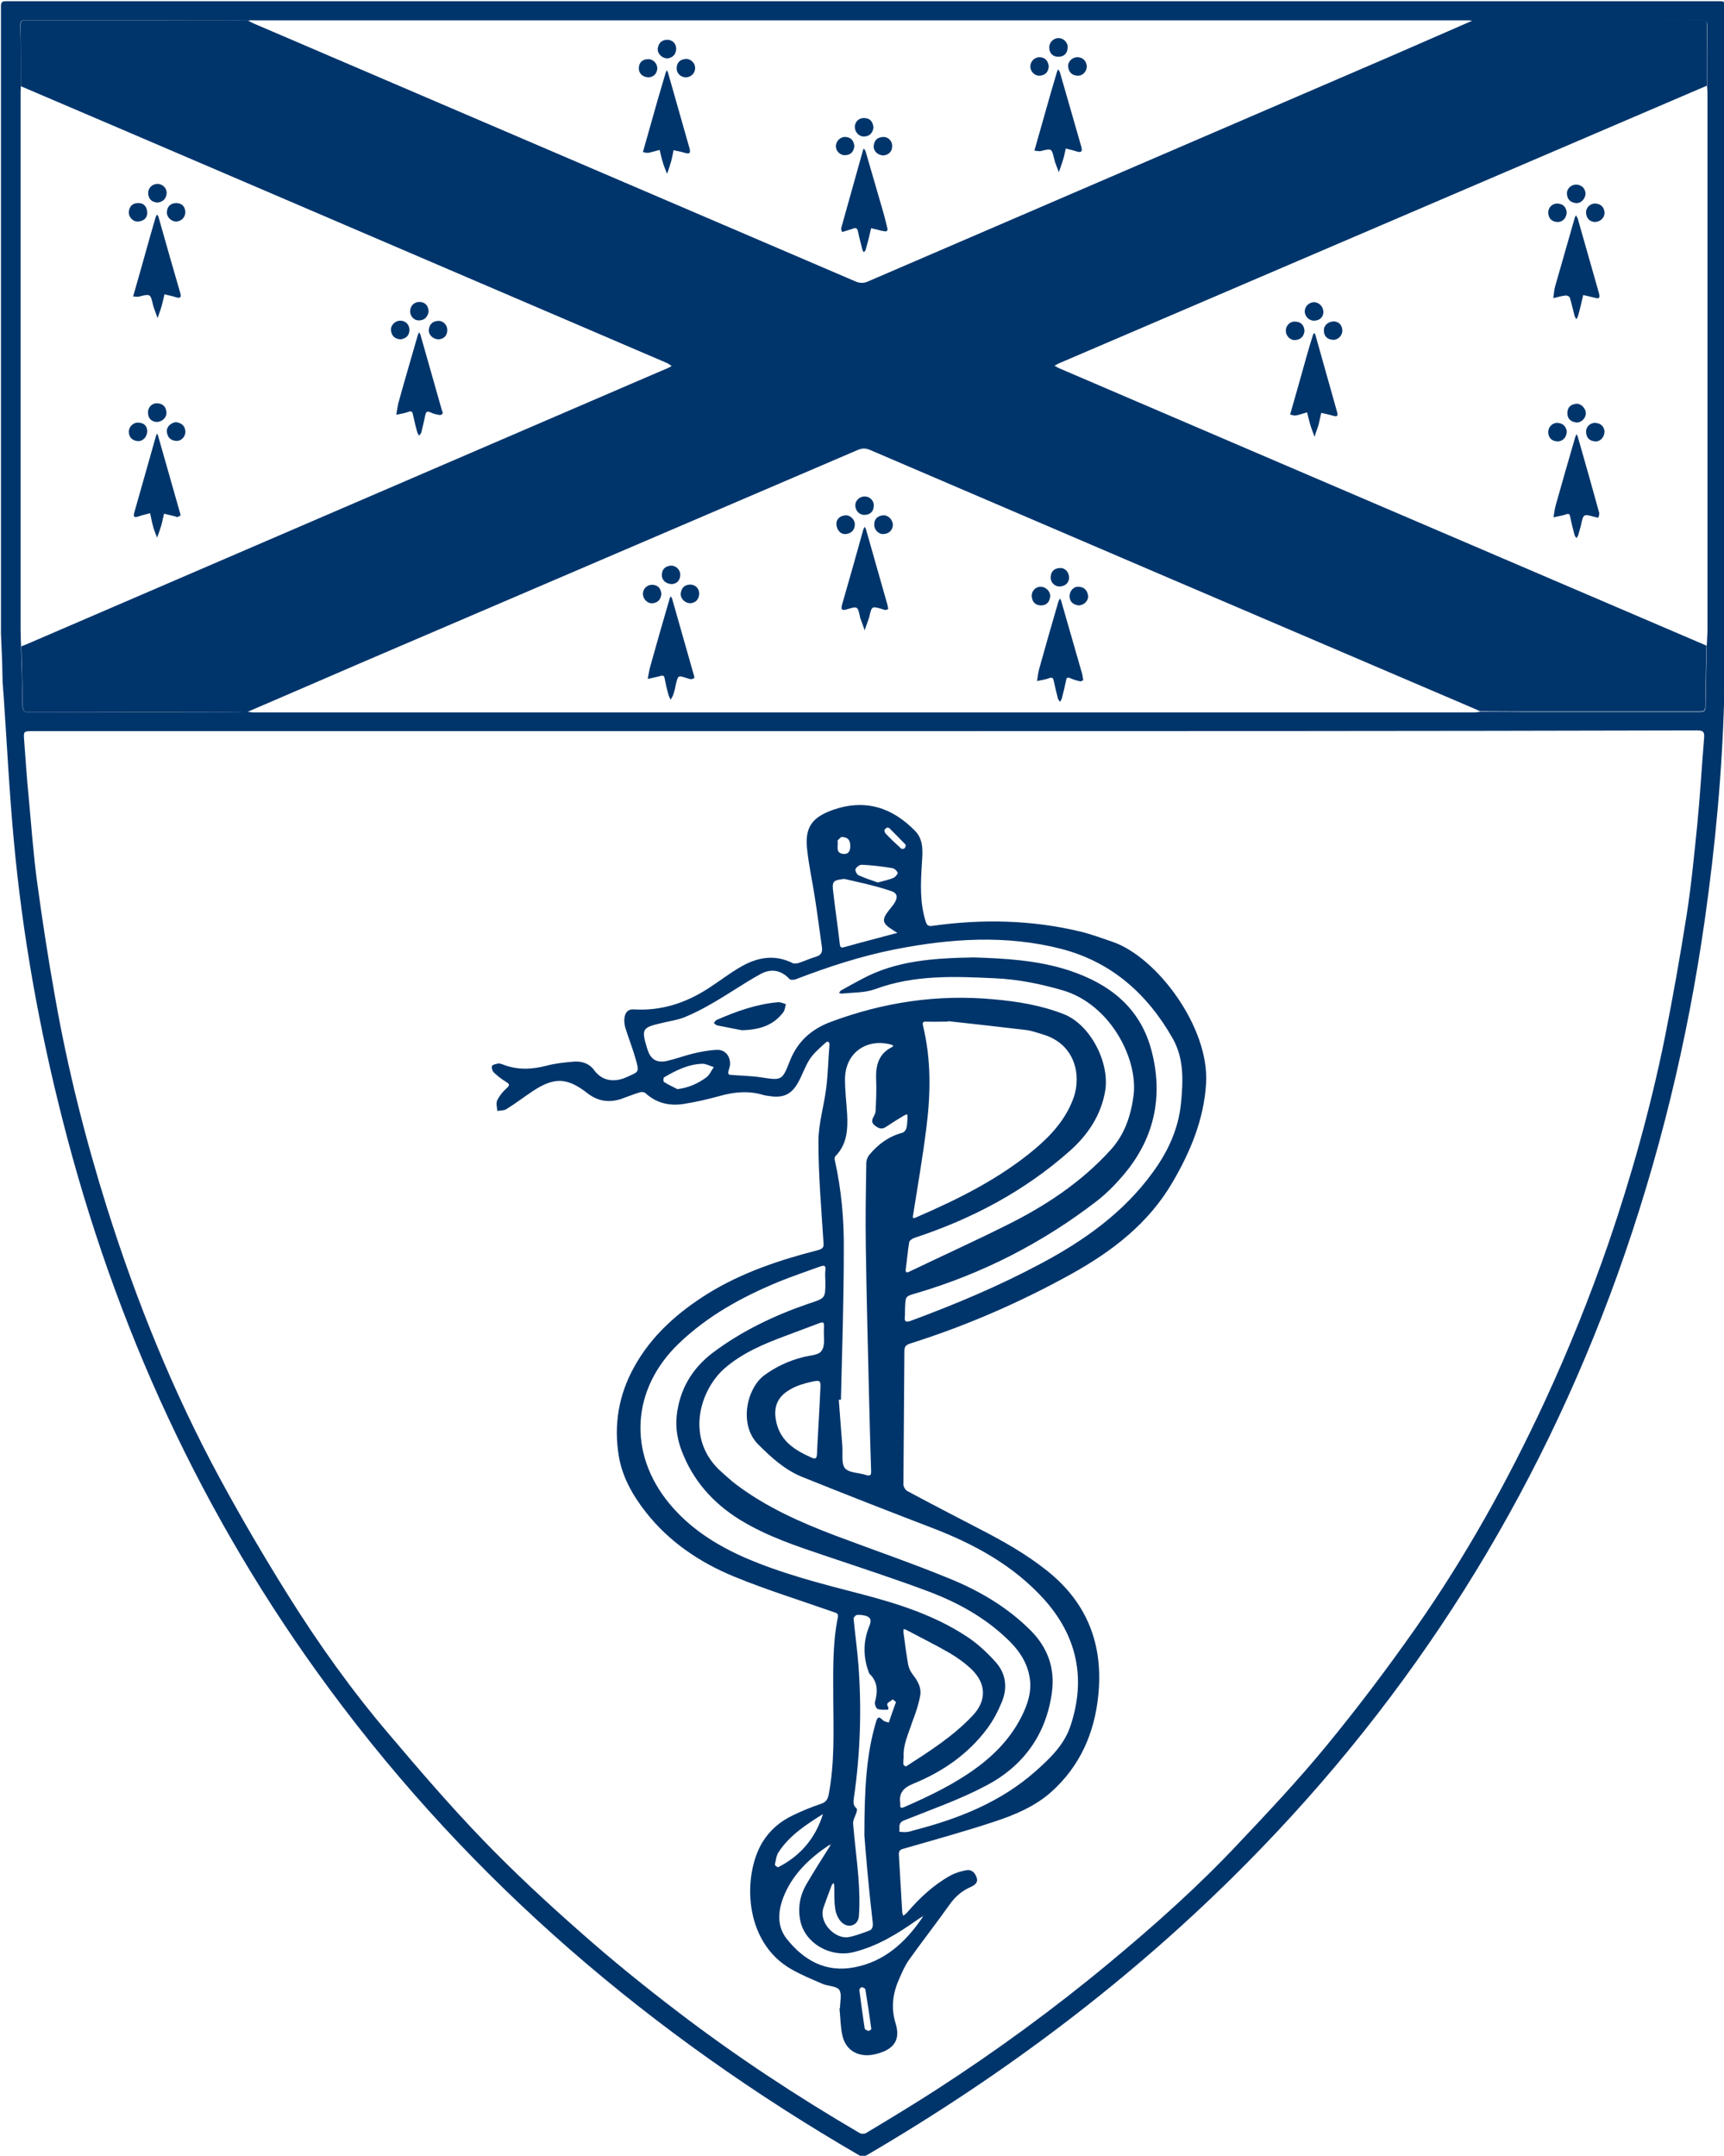 <?xml version="1.0" encoding="utf-8"?>
<!-- Generator: Adobe Illustrator 21.1.0, SVG Export Plug-In . SVG Version: 6.00 Build 0)  -->
<svg version="1.1" id="_x32_4_x5F_49080_x5F_YSM_x5F_Shield_x5F_CMYK_xA0_Image_1_"
	 xmlns="http://www.w3.org/2000/svg" xmlns:xlink="http://www.w3.org/1999/xlink" x="0px" y="0px" viewBox="0 0 720 900.2"
	 enable-background="new 0 0 720 900.2" xml:space="preserve">
<path fill="#00356B" d="M1.3,287.9c0-0.9-0.1-1.9-0.2-2.8c-0.1-2.9-0.1-5.8-0.2-8.7c-0.2-4-0.3-8-0.5-11.9c0-87.3,0-174.6,0-261.8
	c0-1.8,0.4-2.2,2.2-2.2c238.6,0,477.1,0,715.7,0c1.8,0,2.2,0.4,2.2,2.2c-0.1,95.4-0.5,190.5-0.5,286c-0.1,0.5,0.1,1.3,0.1,1.8
	c-0.8,31.3-3.7,62.4-8.1,93.4c-7.2,50.7-19.2,100.2-36.5,148.4c-33.6,93.3-85.2,175.4-155,245.9C473.2,826,419.9,866.1,361.9,900
	c-0.7,0.4-2.2,0.5-2.9,0.1c-86.7-50.3-161.7-113.9-221.4-194.8C84.4,633.3,47.9,553.6,26,467.1C16.3,429,9.4,390.4,5.8,351.3
	c-1.9-20.3-2.9-40.7-4.3-61 M103.6,8.6C90.3,8.6,77,8.5,63.7,8.5c-17.5,0-35,0-52.6,0c-1.2,0-2.6-0.4-2.6,1.8
	C8.7,18.8,8.7,27.4,8.7,36c0,0.8-0.1,1.6-0.1,2.4c0,74.7,0,149.4,0,224.1c0,2.5,0.1,4.9,0.2,7.4c0.2,8.2,0.6,16.4,0.6,24.6
	c0,2.4,0.8,2.9,3,2.9c28-0.1,56.1,0,84.1-0.1c2.3,0,4.6-0.1,6.9-0.1c0.9,0.1,1.7,0.3,2.6,0.3c169.9,0,339.7,0,509.6,0
	c0.9,0,1.7-0.2,2.6-0.3c6.6,0,13.3,0.1,19.9,0.1c23.8,0,47.6,0,71.4,0c1.6,0,2.8,0,2.8-2.1c0.1-8.5,0.3-16.9,0.5-25.4
	c0.1-2.5,0.3-4.9,0.3-7.4c0-74.6,0-149.2,0-223.8c0-0.9-0.1-1.7-0.2-2.6c0-8.5,0-16.9,0.1-25.4c0-1.6-0.5-2-2.1-2
	c-31.9,0.1-63.8,0.1-95.6,0.1c-0.9-0.1-1.7-0.2-2.6-0.2c-168.8,0-337.7,0-506.5,0C105.3,8.4,104.4,8.5,103.6,8.6z M360.9,305.3
	c-115.7,0-231.3,0-347,0c-4.1,0-4.1,0-3.8,4c0.6,7.9,1.1,15.9,1.9,23.8c1.1,11.7,1.9,23.5,3.5,35.2c2.2,16.3,4.7,32.5,7.6,48.6
	c5.2,29.6,12.6,58.8,21.6,87.5c12.3,39,27.6,76.9,47.1,112.9c9,16.6,18.5,32.8,28.5,48.8c12.7,20.3,26.6,39.8,42.2,58.1
	c12.7,15,25.5,29.9,39.1,44c13,13.5,26.8,26.3,40.9,38.7c13.1,11.6,26.7,22.6,40.6,33.2c24.2,18.5,49.6,35.2,75.9,50.6
	c0.7,0.4,2,0.4,2.7,0c9.8-5.9,19.6-11.8,29.2-18c25.2-16.3,49.3-33.9,72.4-53.1c18.8-15.6,37.1-31.9,53.8-49.7
	c12.5-13.2,25-26.5,36.6-40.6c13-15.8,25.4-32.2,37.2-49c21-29.9,38.7-61.7,54.1-94.8c10-21.6,18.9-43.7,26.7-66.2
	c9.6-28,17.6-56.6,23.5-85.6c3.4-16.9,6.4-34,9.1-51c2-12.6,3.2-25.3,4.5-38c1.2-12.2,1.9-24.5,2.9-36.7c0.2-2.6-0.6-3-3-3
	C592.6,305.3,476.8,305.3,360.9,305.3z"/>
<path fill="#00356B" d="M103.5,297.2c-2.3,0-4.6,0.1-6.9,0.1c-28,0-56.1,0-84.1,0.1c-2.3,0-3-0.5-3-2.9c-0.1-8.2-0.4-16.4-0.6-24.6
	c0.6-0.2,1.2-0.5,1.8-0.7c84-36.2,167.9-72.3,251.9-108.5c5.4-2.3,10.9-4.7,16.3-7c0.6-0.2,1.1-0.6,1.6-0.9
	c-0.6-0.4-1.1-0.7-1.7-1.1c-0.2-0.1-0.4-0.2-0.7-0.3c-61.9-26.5-123.8-53.1-185.7-79.6c-28-12-55.8-23.9-83.7-35.8
	c0-8.6,0-17.1-0.1-25.7c0-2.1,1.3-1.8,2.6-1.8c17.5,0,35,0,52.6,0c13.3,0,26.6,0,39.8,0.1c0.9,0.5,1.8,1,2.8,1.4
	C189.9,45.8,273.5,81.6,357,117.4c2,0.9,3.7,1,5.8,0C435.2,86.2,507.6,55,580.1,23.8c11.7-5.1,23.4-10.2,35.1-15.3
	c31.9,0,63.8,0,95.6-0.1c1.6,0,2.1,0.5,2.1,2c-0.1,8.5-0.1,16.9-0.1,25.4c-90.2,38.6-180.3,77.3-270.5,115.9c-0.7,0.3-1.3,0.7-1.9,1
	c0.7,0.4,1.3,0.8,2,1.1c61.7,26.5,123.5,52.9,185.3,79.4c28.3,12.1,56.7,24.3,85,36.4c-0.2,8.5-0.4,16.9-0.5,25.4
	c0,2.2-1.2,2.1-2.8,2.1c-23.8,0-47.6,0-71.4,0c-6.6,0-13.3,0-19.9-0.1c-0.8-0.4-1.6-0.8-2.4-1.1c-84-35.9-168.2-71.9-252.3-108
	c-1.8-0.8-3.3-0.8-5.2,0c-69.5,29.8-139,59.6-208.6,89.4C134.3,283.9,118.9,290.6,103.5,297.2z"/>
<path fill="#00356B" d="M350.8,838.6c0-2.6,0.9-5.9-0.3-7.7c-1.1-1.6-4.7-1.5-7-2.5c-4.4-1.9-8.8-3.7-13-6.1
	c-20.2-11.5-20.3-39.4-12.1-53c3.1-5.1,7.5-8.8,12.8-11.3c3.7-1.8,7.6-3.4,11.5-4.7c2.2-0.7,3-1.9,3.4-4c2.5-13.1,2-26.3,1.9-39.5
	c0-11.5-0.4-23,1.9-34.4c0.4-1.8-0.8-1.9-1.9-2.3c-13.9-4.9-27.9-9.2-41.5-14.8c-14.3-5.9-27.1-14.5-36.8-26.9
	c-5.5-7-9.9-14.8-11.3-23.6c-2.1-12.9,0-25.4,6.4-36.9c7.3-13.3,18.4-23,31.1-30.9c14.2-8.7,29.8-13.9,45.8-18
	c2.2-0.6,2.4-1.4,2.2-3.4c-0.9-14-2.1-27.9-2.1-41.9c0-7.6,2.4-15.1,3.3-22.7c0.7-5.8,0.8-11.6,1.3-17.5c0.1-1.7-0.8-1.9-1.7-1
	c-2.3,2.1-4.7,4.1-6.4,6.6c-2,3-3.1,6.5-4.8,9.6c-2.8,5.2-6.2,6.9-12.1,6c-0.8-0.1-1.6-0.2-2.4-0.4c-6.1-1.9-12.1-1.4-18.2,0.3
	c-5.1,1.4-10.2,2.6-15.4,3.4c-5.9,0.9-11.3-0.4-15.8-4.5c-0.5-0.5-1.6-0.6-2.3-0.4c-2.7,0.8-5.3,1.9-7.9,2.8
	c-5.2,1.7-9.9,0.9-14.2-2.5c-8.2-6.4-13.7-6.7-22.5-0.9c-3.8,2.5-7.4,5.3-11.3,7.7c-1,0.6-2.5,0.5-3.7,0.7c-0.1-1.4-0.6-3.1-0.1-4.3
	c0.9-1.9,2.3-3.7,3.9-5.1c1.7-1.5,1.2-1.9-0.4-2.9c-1.8-1.1-3.4-2.4-4.9-3.8c-0.6-0.6-1-2.1-0.7-2.7s1.7-0.8,2.6-1
	c0.6-0.1,1.3,0.2,1.9,0.4c6.1,2.4,12.1,2.1,18.3,0.5c3.8-1,7.7-1.4,11.6-1.7c3.1-0.2,6.2,0.8,8.1,3.4c3.7,5.2,9.2,5.2,13.9,3
	s5.3-1.6,3.5-7.7c-1.2-4.3-2.9-8.5-4.2-12.7c-0.4-1.3-0.6-2.9-0.4-4.3c0.3-2.1,1.4-3.7,3.9-3.5c11.5,0.7,21.8-2.7,31.3-8.9
	c4.5-2.9,8.7-6.2,13.4-8.9c6.9-4,14.2-5.3,21.7-1.5c0.6,0.3,1.7,0.1,2.5-0.1c2.4-0.8,4.8-1.9,7.2-2.6c2-0.6,2.7-1.8,2.5-3.7
	c-1-7-1.9-14.1-3-21.1c-1-6.6-2.5-13.2-3.2-19.9c-1.1-9.4,2.1-13.6,11-16.7c13.5-4.6,24.7-0.8,34.2,9c3.6,3.8,3,8.9,2.7,13.7
	c-0.5,8.1-0.9,16.1,1.6,24c0.5,1.6,1.1,2.1,2.9,1.8c20.7-2.9,41.3-2.5,61.7,2.4c4.6,1.1,9,2.8,13.5,4.3c18.5,6.4,40.4,35.6,39,59.1
	c-0.9,15-6.5,28.4-13.9,41.1c-10.1,17.4-25.3,29-42.4,38.5c-21.5,11.9-43.8,21.6-67.2,29c-1.8,0.6-2.5,1.2-2.5,3.2
	c-0.1,18.6-0.3,37.1-0.4,55.7c0,0.9,0.8,2.3,1.6,2.7c10,5.4,20.1,10.6,30.1,15.8c9.9,5.1,19.5,10.5,28.3,17.5
	c16.8,13.4,23.5,30.8,21.4,51.9c-1.6,16-7.7,29.8-19.8,40.6c-6.8,6-15.2,9.5-23.7,12.3c-12.4,4.1-25.1,7.6-37.6,11.2
	c-1.5,0.4-2.3,0.8-2.2,2.6c0.5,8,0.9,16,1.4,23.9c0,0.5,0.3,1,0.4,1.6c0.5-0.4,1-0.7,1.4-1.1c5.3-6.2,11.1-11.7,18.3-15.7
	c2-1.1,4.3-1.8,6.5-2.2c2.3-0.5,3.8,0.9,4.5,3.1c0.7,2.1-0.9,3.1-2.4,3.8c-3.9,1.7-6.8,4.3-9.2,7.8c-5.4,7.6-11.2,15-16.6,22.6
	c-1.6,2.2-2.7,4.7-3.8,7.2c-2.9,6.2-4,12.4-1.9,19.3c2.2,7-0.6,11-8.1,12.9c-6.9,1.8-12.7-1.2-14.1-7.8c-0.8-3.6-0.8-7.4-1.2-11.2
	C350.7,838.6,350.7,838.6,350.8,838.6z M385.4,800.1c0.1,0,0.2-0.1,0.4-0.1c0-0.1,0-0.1-0.1-0.2C385.6,800,385.5,800.1,385.4,800.1
	c-0.1,0.2-0.3,0.3-0.5,0.4c-0.7,0.4-1.3,0.8-2,1.3c-8.2,5.8-16.7,11-26.6,13.4c-9.7,2.3-20-3.8-22-12.9c-1.2-5.4-0.3-10.7,2.5-15.5
	c3.1-5.4,6.5-10.6,9.8-15.9c0.1-0.2,0.3-0.4,0.4-0.6c0.1-0.1,0.2-0.2,0.2-0.3c-0.1,0-0.2,0-0.2,0c0,0.1,0,0.2,0,0.4
	c-0.3,0-0.5,0.1-0.8,0.1c-8.3,5.6-15.4,12.3-19.1,21.9c-2.2,5.8-2.6,11.9,1.3,17c7.2,9.2,16.5,14.4,28.4,12.1
	c12.6-2.4,21.3-10.4,28.3-20.6C385.3,800.6,385.4,800.4,385.4,800.1z M343.7,757.5c-7,4.4-14,8.9-18.6,16c-0.9,1.4-1.1,3.4-1.5,5.2
	c0,0.2,1.1,1.1,1.4,1C334.4,774.9,340.6,767.5,343.7,757.5c0-0.1,0-0.1,0-0.2C343.7,757.4,343.7,757.4,343.7,757.5z M406.6,399.8
	c12.8,0.4,26.6,1.1,39.8,5.4c16.7,5.5,29.6,15.3,34.4,33.1c5,18.6,1.7,35.9-10.5,51c-3.6,4.4-7.7,8.7-12.2,12.2
	c-22.7,17.5-47.9,30.4-75.4,38.5c-4.5,1.3-4.5,1.2-4.7,5.7c-0.1,1.4,0,2.7-0.1,4.1c-0.2,1.9,0.2,2.5,2.3,1.8
	c18.7-6.9,37-14.6,54.6-24c18-9.6,34.4-21.2,46.6-38c6.3-8.6,10.7-18,11.8-28.7c0.9-9.3,1.4-18.7-3.4-27.2
	c-10.6-18.7-25.7-32.1-46.7-37.5c-23-5.9-46.2-4.3-69.2,0.2c-14.2,2.8-28,7.3-41.5,12.5c-0.8,0.3-2.2,0.4-2.7-0.1
	c-3.6-3.9-7.9-4.4-12.2-2c-6.7,3.7-13,8.1-19.6,11.9c-3.9,2.3-7.9,4.4-12.1,6.1c-3,1.2-6.3,1.6-9.5,2.4c-8.2,1.9-8.5,2.5-6,10.7
	c1.3,4.4,3.8,6.1,8.3,5.1c3.6-0.8,7-2.1,10.6-3c3.4-0.8,6.9-1.5,10.3-1.6c3.3-0.1,5.4,2.5,5.4,5.8c0,1.2-0.6,2.5-0.8,3.7
	c0,0.3,0.3,0.9,0.6,0.9c4.4,0.4,8.9,0.4,13.3,1.1c8.4,1.3,8.7,1.3,11.8-6.7c3.2-8.2,8.9-13.4,17.2-16.5c22-8.2,44.6-11.6,68.1-9.4
	c10,0.9,19.8,2.5,29.2,6.2c11.1,4.4,19.1,20.1,17.3,31.8c-1.7,10.3-7.2,18.5-14.7,25.2c-19,16.9-41,28.5-65,36.4
	c-0.9,0.3-2.1,1.1-2.2,1.9c-0.6,3.6-0.9,7.3-1.4,10.9c-0.2,1.4,0,2.1,1.7,1.2c13.3-6.4,26.8-12.5,40-19.1
	c16.4-8.1,31.5-18,43.9-31.7c5.8-6.4,8.4-14.2,9.5-22.6c2-15.3-9.7-38.2-29.7-44c-9.3-2.7-18.7-4.6-28.3-5
	c-16.8-0.8-33.5-1.5-49.8,4.5c-4.3,1.6-9.2,1.4-13.9,1.9c-0.4,0.1-0.9-0.2-1.3-0.3c0.3-0.4,0.6-0.9,1-1.1c2.9-1.6,5.7-3.2,8.6-4.7
	C374.3,401.1,389.9,400.1,406.6,399.8z M344.1,555.2c0.1-3.5,0.1-3.5-3.2-2.2c-4.3,1.6-8.5,3.2-12.8,4.8c-9.1,3.4-18,7.1-25.5,13.6
	c-10.4,9.1-16.8,29.8-1,43.5c2,1.7,3.9,3.6,6,5.1c12.5,9.4,26.7,15.7,41.2,21.2c15.9,6,32,11.5,47.8,18
	c12.5,5.1,24.1,11.9,33.8,21.6c7.2,7.2,10.3,15.9,8.9,26c-2.4,17.6-12,30.7-27.4,38.8c-10.9,5.8-22.7,9.9-34.2,14.5
	c-2.9,1.1-1.8,3-2.1,4.8c1,0.1,2.1,0.2,3.1,0.1c1.1-0.1,2.2-0.5,3.3-0.8c18.5-4.8,35.9-11.7,50.4-24.5c6.2-5.5,12.2-11.2,14.8-19.4
	c6.4-19.6,2.5-37.2-11.1-52.4c-12.9-14.3-29.3-23.2-47.1-30c-18-6.9-35.9-13.9-53.8-21.1c-7.3-2.9-13-8.1-18.6-13.7
	c-8.2-8.3-4.7-23.5,2.7-28.9c4.8-3.5,10-5.9,15.7-7.4c2.8-0.8,6.7-0.8,8-2.6C344.8,562,343.9,558.2,344.1,555.2z M344.7,535.3
	c0-1.6-0.2-3.2,0-4.8c0.3-2.2-0.6-2.2-2.3-1.6c-5.7,2.1-11.5,4-17.1,6.3c-15.3,6.3-29.7,14.2-41.8,25.8c-19.8,19-21.4,45.7-4,66.8
	c8.4,10.2,19.3,17.2,31.3,22.5c15.8,6.9,32.5,11.1,49.1,15.4c15.3,4,30.3,8.8,43.6,17.5c4.5,2.9,8.6,6.7,12.2,10.7
	c4.4,4.8,5.2,10.8,2.7,16.8c-1.6,3.9-3.6,7.7-6.1,11.1c-8,10.7-18.6,18-30.8,23c-4.4,1.8-6.2,4-5.5,8.5c0,0.1,0,0.2,0,0.2
	c-0.2,1.5,0.4,1.6,1.6,1.1c10.8-4.7,21.4-9.8,30.9-16.9c8.3-6.2,15.1-13.8,19.3-23.4c1.8-4.2,3-8.6,2.3-13.3
	c-1-7.2-5.1-12.7-10.3-17.4c-9-8.4-19.7-14.3-31.1-18.7c-14.3-5.4-28.8-10.1-43.3-15c-12.5-4.2-25-8.3-36.4-15.3
	c-11.3-7-19.7-16.5-24.4-29c-1.7-4.6-2.5-9.4-2-14.3c1.2-11.1,6.4-19.9,15.3-26.6c12.2-9.1,25.7-15.5,40-20.4
	C344.7,542.1,344.7,542.1,344.7,535.3z M395.9,426.4c0,0.1,0,0.1-0.1,0.2c-3,0-5.9,0.1-8.9,0c-1.6-0.1-1.7,0.5-1.4,1.8
	c3.4,14,3.2,28.2,1.4,42.4c-1.5,12.1-3.6,24.2-5.5,36.2c-0.2,1.2-0.6,2.2,1.3,1.3c17.6-7.6,34.7-16.1,49.5-28.5
	c7.1-6,13.2-12.8,16.3-21.8c3-8.9,0.7-21.9-12.8-26c-2.4-0.7-4.7-1.6-7.2-1.9C417.6,428.8,406.8,427.6,395.9,426.4z M351.2,584.5
	c-0.3,0-0.6,0-0.9,0c0.5,6.5,1,13,1.5,19.6c0.2,3.1-0.5,7.1,1.1,9c1.7,2,5.7,1.8,8.7,2.8c2.1,0.7,2.3-0.2,2.2-2
	c-0.3-9.5-0.6-19-0.8-28.5c-0.5-21.4-1.1-42.8-1.4-64.3c-0.2-11.8,0-23.7,0.2-35.5c0-1.1,0.5-2.4,1.2-3.3c3.7-4.5,8.2-7.8,13.9-9.3
	c0.7-0.2,1.4-1.1,1.6-1.8c0.4-1.4,0.4-2.8,0.5-4.3c0-0.5,0-1.1-0.1-1.6c-0.5,0.2-1,0.3-1.5,0.6c-2.5,1.5-4.9,3-7.3,4.6
	c-1.7,1.2-3,0.8-4.6-0.4c-1.6-1.2-1.5-2.3-0.6-3.9c0.5-0.8,0.8-1.8,0.8-2.7c0.2-4.3,0.4-8.6,0.2-12.9c-0.2-5.7,1-10.5,6.5-13.3
	c0.3-0.1,0.5-0.4,0.7-0.6c-0.3-0.2-0.6-0.4-0.9-0.5c-10.6-2.8-19.3,3.7-19.3,14.5c0,4.9,0.6,9.7,0.9,14.6c0.3,6.3,0,12.5-4.9,17.5
	c-0.4,0.4-0.4,1.3-0.2,1.9c2.7,12.2,3.8,24.5,3.7,36.9C352.4,542.6,351.7,563.6,351.2,584.5z M377.4,733.5c-0.1,1.4-0.2,2.4-0.1,3.3
	c0,0.3,1,0.9,1.1,0.8c9.8-6.3,19.7-12.6,27.8-21.2c5.8-6.1,5.8-13.2-0.3-19.2c-2.8-2.7-6-5-9.4-7c-5.9-3.4-12-6.4-18-9.6
	c-0.3-0.2-0.7-0.2-1.1-0.4c0,0.4-0.1,0.9-0.1,1.3c0.6,4.6,1.2,9.2,2,13.7c0.3,1.5,1.1,3.1,2.1,4.3c2,2.6,3.5,5.4,2.9,8.6
	c-0.7,3.7-1.9,7.4-3.3,10.9C379.4,724,377.1,728.6,377.4,733.5z M361,766.5c0-20.3,0.9-34,4.8-47.3c0.6-2,1.1-2.8,2.9-0.9
	c0.6,0.6,1.6,0.7,2.5,1c0.3-0.9,0.6-1.8,0.9-2.7c0.6-1.6,1.1-3.2,1.7-4.8c0.1-0.4,0.5-0.9,0.3-1.1c-0.4-0.5-0.9-0.8-1.4-1.1
	c-0.6,1.1-3.2,1.2-1.7,3.3c0.1,0.2-0.1,1-0.1,1c-1.5,0-3.1,0.2-4.4-0.3c-0.6-0.2-1.3-2-1.1-2.8c1.2-4.4,1.3-8.5-2.3-11.9
	c-0.1-0.1-0.1-0.3-0.2-0.4c-2.5-6.6-2.5-13.1,0.2-19.6c1-2.4,0.5-3.7-2-4.3c-1.1-0.2-2.3-0.4-3.3-0.2c-0.6,0.1-1.4,1.1-1.3,1.6
	c0.6,6.4,1.5,12.7,2,19.1c1.4,18.6,0.8,37.2-1.9,55.7c-0.2,1.7-0.4,3.1,1.1,4.3c0.3,0.2,0.2,1.1,0,1.7c-0.5,1.6-1.6,3.3-1.4,4.9
	c0.6,7.4,1.6,14.8,2.2,22.2c0.4,5.4,0.6,10.9,0.2,16.2c-0.3,4.1-4.7,5.4-7.5,2.3c-1.3-1.4-2.2-3.6-2.4-5.5c-0.5-3.1-0.3-6.4-0.4-9.6
	c0-0.3-0.2-0.7-0.3-1c-0.2,0.3-0.6,0.5-0.7,0.8c-1.2,3.1-2.3,6.1-3.4,9.2c-2.4,6.4,4.7,13.5,10.3,12.6c2.9-0.5,5.6-1.6,8.4-2.6
	c1.6-0.5,1.9-1.6,1.8-3.3C362.8,788.6,361.6,774.3,361,766.5z M352.6,367c-4.7,0.6-5.2,0.9-4.6,5.6c0.8,7.1,1.9,14.2,2.7,21.4
	c0.2,2,0.8,1.8,2.3,1.4c6.3-1.8,12.6-3.4,18.9-5.1c1-0.3,1.9-0.5,2.9-0.7c-0.8-0.5-1.5-1-2.3-1.5c-4-2.5-4.3-4.1-1.4-7.8
	c0.7-0.9,1.5-1.9,2.2-2.8c1.9-2.9,1.6-4.7-1.7-5.6C365.4,369.8,359,368.5,352.6,367z M342.6,580.3c0.2-3.9,0.1-4.1-3.7-3.3
	c-3.1,0.7-6.2,1.6-8.9,3.2c-5.6,3.2-7.2,7.7-5.7,14c1.9,7.8,7.8,11.4,14.5,14.4c1.9,0.9,2.3,0.3,2.4-1.5
	C341.6,598.2,342.2,589.3,342.6,580.3z M282.9,454.8c4.8-0.6,8.7-2.4,12.2-5c1.3-1,2-2.8,3-4.2c-1.6-0.5-3.2-1.4-4.8-1.4
	c-5.9,0.2-11.1,2.8-16,5.7c-0.3,0.2-0.3,1.7,0,1.9C279,452.9,281,453.8,282.9,454.8z M366.6,368.5c2.6-0.7,4.6-1.1,6.5-1.9
	c0.8-0.3,1.9-1.7,1.8-2.1c-0.3-0.9-1.4-1.9-2.3-2c-4.2-0.7-8.4-1.2-12.6-1.4c-0.9-0.1-2.3,0.9-2.7,1.8c-0.3,0.5,0.5,2.3,1.3,2.6
	C361.2,366.7,364.1,367.6,366.6,368.5z M363.9,847.3c-0.8-5.8-1.6-11.2-2.5-16.6c-0.1-0.4-1-0.9-1.6-0.9c-0.3,0-1,0.9-0.9,1.3
	c0.7,5.3,1.4,10.6,2.2,15.9c0.1,0.4,1,1,1.6,1C363.1,848.2,363.6,847.5,363.9,847.3z M370.6,345.5c-0.4,0.3-1,0.6-1.2,1
	c-0.1,0.4,0.1,1.1,0.4,1.5c2.1,2.2,4.3,4.3,6.5,6.3c0.3,0.3,1.2,0.2,1.5-0.1c0.3-0.3,0.6-1.3,0.4-1.5c-2.3-2.4-4.6-4.7-6.9-7
	C371.2,345.7,370.9,345.7,370.6,345.5z M351.3,349.5c-0.5,0.6-1.6,1.3-1.5,1.7c0.4,2-1.2,5.1,2.6,5.4c2.1,0.1,2.7-1.5,2.7-3.2
	C355.1,351.3,354.6,349.5,351.3,349.5z"/>
<path fill="#00356B" d="M538.8,173.1c2.4-8.4,4.6-16.1,6.7-23.7c0.9-3.1,1.8-6.3,2.8-9.4c0.1-0.4,0.4-0.7,0.6-1
	c0.2,0.3,0.4,0.7,0.5,1c3,10.7,6,21.3,9,32c0.6,2-0.2,2-1.7,1.6c-1.6-0.5-3.3-0.8-4.9-1.2c-0.4,1.6-0.7,3.3-1.1,4.9
	c-0.5,1.7-1.2,3.4-1.7,5.1c-0.6-1.7-1.3-3.4-1.8-5.1c-0.5-1.7-0.9-3.4-1.3-5.1c-1.6,0.4-3.1,1-4.7,1.3
	C540.4,173.6,539.7,173.3,538.8,173.1z"/>
<path fill="#00356B" d="M667.5,216.2c-1.1-0.3-1.4-0.3-1.7-0.4c-4.5-1.2-4.5-1.2-5.5,3.3c-0.3,1.5-0.8,2.9-1.2,4.4
	c-0.1,0.4-0.5,0.8-0.7,1.2c-0.3-0.4-0.7-0.8-0.8-1.3c-0.7-2.5-1.3-4.9-1.8-7.4c-0.2-1.2-0.4-1.7-1.8-1.2c-1.7,0.6-3.5,0.8-5.2,1.2
	c0.3-1.8,0.5-3.6,1-5.3c2.6-9.3,5.3-18.6,8-27.9c0.1-0.5,0.4-1,0.6-1.5c0.2,0.4,0.5,0.8,0.6,1.3c3,10.5,6,21,8.9,31.6
	C668,214.8,667.7,215.5,667.5,216.2z"/>
<path fill="#00356B" d="M658.3,133.3c-0.3-0.6-0.6-1-0.7-1.4c-0.7-2.6-1.2-5.1-2-7.6c-0.1-0.5-1.2-1-1.8-0.9
	c-1.7,0.2-3.4,0.7-5.1,1.1c0.3-1.7,0.3-3.4,0.8-5c2.7-9.5,5.4-18.9,8.1-28.3c0.1-0.5,0.4-0.9,0.6-1.3c0.2,0.4,0.5,0.9,0.7,1.3
	c3,10.4,5.9,20.9,8.9,31.3c0.6,2.2-0.2,2.3-1.9,1.8c-1.6-0.4-3.1-0.7-4.7-1.1c-0.4,1.6-0.7,3.1-1.1,4.7c-0.4,1.5-0.7,2.9-1.2,4.4
	C658.9,132.5,658.6,132.8,658.3,133.3z"/>
<path fill="#00356B" d="M662.3,172.6c0,2.1-2.1,4.1-4.1,3.8c-2.2-0.3-3.7-1.6-3.6-4c0-2.4,1.5-3.6,3.8-3.8
	C660.4,168.5,662.3,170.6,662.3,172.6z"/>
<path fill="#00356B" d="M662.2,80.9c-0.2,2.4-2.2,4.2-4.2,3.9c-2.3-0.3-3.6-1.8-3.6-4.1c0-2.1,2-3.8,4.2-3.6
	C661,77.4,662,78.9,662.2,80.9z"/>
<path fill="#00356B" d="M552.7,130.5c-0.2,1.9-1.4,3.3-3.8,3.4c-2.2,0.1-4-1.8-4-3.9c0-2.1,1.9-3.9,4.1-3.8
	C551.1,126.4,552.7,128.1,552.7,130.5z"/>
<path fill="#00356B" d="M557.2,134.2c2,0.2,3.3,1.5,3.4,3.8c0.1,2.1-1.9,4.1-4,3.9c-2.3-0.2-3.7-1.5-3.7-3.9
	C552.8,135.9,554.7,134.2,557.2,134.2z"/>
<path fill="#00356B" d="M544.8,138.1c-0.2,2.3-1.5,3.7-3.8,3.9c-2.1,0.2-4-1.7-4-3.9s1.8-4,4-3.8
	C543.4,134.4,544.6,135.8,544.8,138.1z"/>
<path fill="#00356B" d="M670.1,180.1c0,2.5-1.8,4.4-4,4.2c-2.3-0.2-3.6-1.5-3.7-3.9c-0.1-2.2,1.8-4,4-3.8
	C668.7,176.8,669.9,178.2,670.1,180.1z"/>
<path fill="#00356B" d="M654.3,180c0.1,2.6-1.7,4.4-3.9,4.3c-2.3-0.1-3.7-1.4-3.8-3.7c-0.1-2.2,1.7-4.1,3.8-4
	C652.8,176.7,654,178.1,654.3,180z"/>
<path fill="#00356B" d="M654.3,88.5c0,2.5-1.7,4.3-3.9,4.2c-2.3-0.1-3.7-1.5-3.8-3.8c-0.1-2.2,1.7-4,3.9-3.9
	C652.8,85.1,654,86.5,654.3,88.5z"/>
<path fill="#00356B" d="M665.9,92.7c-1.9-0.2-3.3-1.4-3.5-3.7c-0.2-2.2,1.7-4.1,3.8-4c2.3,0.1,3.7,1.4,3.9,3.7
	C670.2,90.9,668.4,92.7,665.9,92.7z"/>
<path fill="#00356B" d="M55.6,123.8c2.5-8.8,4.8-16.8,7-24.8c0.8-2.8,1.6-5.5,2.4-8.3c0.1-0.4,0.4-0.8,0.6-1.1
	c0.2,0.3,0.5,0.6,0.6,1c3,10.6,6,21.2,9.1,31.8c0.6,2-0.3,2.2-1.9,1.7c-1.5-0.5-3.1-0.8-4.7-1.2c-0.4,1.5-0.7,3.1-1.1,4.6
	c-0.5,1.8-1.2,3.6-1.8,5.3c-0.6-1.8-1.4-3.6-1.9-5.5c-1.1-4.7-1.1-4.6-5.7-3.5C57.5,124.1,56.7,123.8,55.6,123.8z"/>
<path fill="#00356B" d="M75.4,215.3c-0.4,0.2-0.8,0.4-1.3,0.6c-0.2,0.1-0.5-0.1-0.7-0.2c-1.6-0.4-3.3-0.8-4.9-1.2
	c-0.4,1.7-0.7,3.4-1.2,5.1c-0.5,1.7-1.1,3.3-1.7,4.9c-0.6-1.6-1.3-3.2-1.7-4.8c-0.5-1.8-0.8-3.6-1.2-5.4c-1.7,0.5-3.4,0.8-5,1.4
	c-1.9,0.6-2-0.1-1.6-1.7c3-10.6,6-21.2,9-31.8c0.1-0.4,0.3-0.7,0.4-1.1c0.2,0.3,0.5,0.5,0.5,0.8c3.1,10.9,6.2,21.8,9.3,32.7
	C75.3,214.6,75.3,214.7,75.4,215.3z"/>
<path fill="#00356B" d="M184.9,172.7c-0.3,0.2-0.8,0.7-1.2,0.6c-1.3-0.2-2.7-0.5-3.9-1.1c-1.5-0.7-1.9-0.1-2.2,1.2
	c-0.5,2.3-1,4.7-1.6,7c-0.1,0.6-0.6,1-1,1.5c-0.3-0.5-0.7-1.1-0.8-1.6c-0.6-2.3-1.2-4.6-1.7-7c-0.2-1.2-0.5-1.9-2-1.3
	c-1.6,0.6-3.3,0.8-5,1.2c0.3-1.7,0.5-3.4,0.9-5c2.6-9.4,5.4-18.9,8.1-28.3c0.1-0.4,0.4-0.8,0.5-1.1c0.2,0.3,0.5,0.6,0.6,1
	c3,10.6,6,21.2,9,31.7C184.8,171.8,184.8,172,184.9,172.7z"/>
<path fill="#00356B" d="M73.7,92.5c-2.1,0.1-4.1-1.8-4-3.9c0.1-2.3,1.4-3.7,3.8-3.8c2.3,0,3.7,1.2,3.9,3.6
	C77.5,90.6,75.8,92.4,73.7,92.5z"/>
<path fill="#00356B" d="M61.5,89.2c-0.2,1.9-1.5,3.1-3.8,3.3c-2.1,0.2-4.1-1.9-3.9-4c0.2-2.3,1.5-3.7,3.9-3.7
	C60,84.7,61.6,86.4,61.5,89.2z"/>
<path fill="#00356B" d="M65.3,176.2c-2-0.2-3.4-1.4-3.5-3.8c-0.1-2.2,1.6-4.1,3.8-4c2.4,0.1,3.7,1.4,3.9,3.7
	C69.7,174.3,67.8,176.2,65.3,176.2z"/>
<path fill="#00356B" d="M179,130.2c-0.5,2.3-1.8,3.6-4.1,3.6c-2.2,0-3.8-2-3.6-4.2s2-3.7,4.3-3.5C178,126.4,178.9,128,179,130.2z"/>
<path fill="#00356B" d="M61.5,179.9c0,2.5-1.8,4.4-3.9,4.3c-2.3-0.2-3.7-1.5-3.8-3.8c-0.1-2.1,1.9-4.1,3.9-3.9
	C60,176.5,61.4,177.8,61.5,179.9z"/>
<path fill="#00356B" d="M167.2,141.7c-2.4-0.2-3.7-1.5-3.9-3.8c-0.2-2.1,1.7-4,3.9-4s3.9,1.8,3.8,4
	C170.9,140.3,169.4,141.4,167.2,141.7z"/>
<path fill="#00356B" d="M183.3,141.7c-2.5,0-4.4-1.9-4.2-4c0.2-2.3,1.6-3.6,3.9-3.7c2.2-0.1,3.9,1.8,3.8,4
	C186.7,140.3,185.3,141.5,183.3,141.7z"/>
<path fill="#00356B" d="M73.6,176.3c2,0.3,3.6,1.3,3.8,3.7c0.2,2.2-1.6,4.2-3.7,4.1c-2.3-0.1-3.7-1.3-4-3.7
	C69.4,178.4,71.3,176.4,73.6,176.3z"/>
<path fill="#00356B" d="M65.8,84.6c-2.3-0.2-3.7-1.3-3.9-3.7c-0.2-2.2,1.5-4,3.7-4.1s4.1,1.7,4,3.9C69.4,83,68.1,84.3,65.8,84.6z"/>
<path fill="#00356B" d="M290,283.1c-0.4,0.2-0.9,0.5-1.3,0.5c-0.7,0-1.4-0.3-2.1-0.5c-3.4-1.1-3.4-1.1-4.3,2.5
	c-0.3,1.5-0.6,3-1.1,4.4c-0.2,0.8-0.8,1.5-1.1,2.2c-0.4-0.8-0.8-1.5-1-2.3c-0.6-2.2-1.1-4.3-1.5-6.5c-0.2-1.3-0.7-1.5-1.9-1.1
	c-1.7,0.5-3.5,0.8-5.2,1.2c0.4-1.8,0.6-3.6,1.1-5.3c2.6-9.4,5.3-18.7,8-28c0.1-0.4,0.3-0.8,0.5-1.2c0.2,0.3,0.5,0.6,0.6,1
	c3,10.7,6.1,21.3,9.1,32C289.9,282.1,289.9,282.4,290,283.1z"/>
<path fill="#00356B" d="M452.4,284c-0.4,0.2-0.9,0.6-1.3,0.5c-1.4-0.3-2.8-0.7-4.1-1.3c-1.3-0.5-1.6-0.2-1.8,1.1
	c-0.5,2.4-1.1,4.8-1.7,7.2c-0.1,0.6-0.6,1.1-0.8,1.6c-0.3-0.5-0.8-1-0.9-1.5c-0.6-2.4-1.2-4.8-1.7-7.2c-0.3-1.3-0.6-1.7-2-1.2
	c-1.6,0.6-3.3,0.8-5,1.2c0.3-1.7,0.4-3.4,0.9-5.1c2.6-9.4,5.3-18.7,8-28c0.1-0.5,0.5-0.9,0.7-1.4c0.2,0.5,0.5,0.9,0.6,1.4
	c2.9,10.1,5.8,20.2,8.7,30.3C452.1,282.2,452.2,282.9,452.4,284z"/>
<path fill="#00356B" d="M371,254.2c-0.3,0.2-0.7,0.5-1.1,0.5c-0.5,0-1.1-0.2-1.6-0.4c-4.2-1.2-4.2-1.2-5.2,3c0,0.2-0.1,0.3-0.1,0.5
	c-0.6,1.8-1.3,3.6-1.9,5.4c-0.6-1.8-1.2-3.5-1.9-5.3c0-0.1,0-0.2,0-0.2c-1-4.6-1-4.6-5.4-3.3c-2.2,0.7-2.7,0.2-2.1-2
	c3-10.3,5.9-20.7,8.8-31.1c0.1-0.4,0.4-0.8,0.6-1.3c0.2,0.3,0.4,0.5,0.5,0.8c3,10.7,6.1,21.3,9.1,32
	C370.7,253.3,370.8,253.6,371,254.2z"/>
<path fill="#00356B" d="M450.4,252.8c-2-0.3-3.6-1.3-3.7-3.7c-0.1-2.2,1.6-4.2,3.7-4.1c2.3,0.1,3.7,1.4,4,3.7
	C454.7,250.8,452.7,252.8,450.4,252.8z"/>
<path fill="#00356B" d="M434.6,245c2.1,0,4.1,1.9,4,4c-0.2,2.3-1.5,3.8-3.8,3.8c-2.2,0-3.7-1.3-3.9-3.7
	C430.7,246.9,432.4,245,434.6,245z"/>
<path fill="#00356B" d="M276.2,248c-0.2,2.4-1.5,3.7-3.7,3.9c-2.1,0.2-4-1.8-4-3.9c0-2.2,1.8-3.9,4-3.8
	C274.8,244.3,276,245.7,276.2,248z"/>
<path fill="#00356B" d="M288.4,251.9c-2.4,0-4.3-2-4.1-4.1c0.3-2.3,1.5-3.6,3.9-3.7c2.3,0,3.9,1.7,3.8,4
	C291.8,250.6,290.3,251.7,288.4,251.9z"/>
<path fill="#00356B" d="M280.7,243.9c-2.6,0-4.4-1.7-4.3-3.9c0.1-2.4,1.5-3.6,3.8-3.8c2.1-0.1,4,1.8,3.9,3.9
	C284,242.5,282.6,243.7,280.7,243.9z"/>
<path fill="#00356B" d="M349.3,218.6c0.1-1.9,1.5-3.2,3.7-3.4c2.1-0.2,4.1,1.8,4,3.9c-0.1,2.3-1.5,3.7-3.8,3.9
	C351.1,223.2,349.3,221.3,349.3,218.6z"/>
<path fill="#00356B" d="M361.1,207.3c2.2,0,4,1.8,3.8,4c-0.1,2.4-1.5,3.6-3.8,3.7c-2.2,0.1-3.9-1.8-3.9-4
	C357.2,209,359,207.3,361.1,207.3z"/>
<path fill="#00356B" d="M372.9,219.3c-0.2,2.1-1.5,3.5-3.8,3.7c-2.1,0.2-4-1.7-4-3.9c0-2.4,1.4-3.7,3.7-3.9
	C370.9,215,372.9,217,372.9,219.3z"/>
<path fill="#00356B" d="M446.5,241.4c-0.2,1.9-1.4,3.3-3.8,3.5c-2.2,0.1-4-1.7-3.9-3.9c0.1-2.3,1.4-3.7,3.8-3.8
	C444.7,237,446.5,238.8,446.5,241.4z"/>
<path fill="#00356B" d="M268.5,63.5c2.2-7.8,4.2-14.9,6.2-21.9c1.1-3.8,2.2-7.5,3.3-11.2c0.1-0.4,0.4-0.7,0.5-1.1
	c0.2,0.4,0.4,0.7,0.5,1.1c3,10.4,5.9,20.9,8.9,31.3c0.6,2.1,0.3,2.8-2,2.1c-1.5-0.5-3.1-0.7-4.6-1.1c-0.3,1.6-0.6,3.1-1,4.7
	c-0.5,1.7-1.1,3.5-1.7,5.2c-0.7-1.7-1.4-3.4-1.9-5.2c-0.5-1.6-0.8-3.2-1.2-4.8c-1.6,0.4-3.1,0.9-4.7,1.2
	C270.2,63.9,269.4,63.7,268.5,63.5z"/>
<path fill="#00356B" d="M351.7,96.9c-0.2-0.6-0.5-1.2-0.4-1.6c3-10.8,6.1-21.7,9.1-32.5c0.1-0.3,0.2-0.5,0.4-0.8
	c0.2,0.4,0.5,0.8,0.7,1.2c2.4,8.3,4.8,16.6,7.2,24.8c0.7,2.3,1.2,4.6,1.8,6.9c0.4,1.4,0,2-1.5,1.6c-0.2-0.1-0.5-0.1-0.7-0.1
	c-1.5-0.4-3-0.8-4.5-1.1c-0.4,1.6-0.7,3.1-1.1,4.7c-0.4,1.5-0.8,2.9-1.2,4.4c-0.1,0.3-0.4,0.6-0.7,0.9c-0.2-0.3-0.6-0.6-0.6-0.9
	c-0.6-2.5-1.3-4.9-1.8-7.4c-0.3-1.6-0.8-2.2-2.5-1.4C354.8,96,353.5,96.3,351.7,96.9z"/>
<path fill="#00356B" d="M432,62.9c2.5-8.7,4.7-16.5,6.9-24.3c0.8-2.8,1.7-5.7,2.5-8.5c0.1-0.4,0.4-0.8,0.5-1.2
	c0.2,0.4,0.5,0.7,0.7,1.1c3,10.4,6,20.9,9,31.3c0.6,2.2-0.2,2.5-2.1,1.9c-1.5-0.5-3-0.8-4.4-1.2c-0.4,1.6-0.6,3.1-1.1,4.6
	c-0.5,1.8-1.2,3.5-1.8,5.3c-0.6-1.8-1.5-3.6-1.9-5.4c-1.1-4.6-1-4.6-5.7-3.4C433.8,63.2,433,63,432,62.9z"/>
<path fill="#00356B" d="M442.1,15.9c2.1,0,4,1.9,3.8,4.1c-0.2,2.3-1.5,3.7-3.9,3.7c-2.3,0-3.7-1.4-3.8-3.7
	C438.1,17.8,439.9,15.9,442.1,15.9z"/>
<path fill="#00356B" d="M286.5,32.3c-2.2,0-4-1.7-3.9-3.9c0.1-2.4,1.5-3.6,3.8-3.8c2.1-0.1,4,1.8,3.9,3.9
	C290.3,30.6,288.6,32.2,286.5,32.3z"/>
<path fill="#00356B" d="M271,32.3c-2.6,0-4.3-1.7-4.2-3.9c0.1-2.4,1.5-3.6,3.8-3.7c2.1-0.1,4,1.8,3.9,4
	C274.3,30.8,273,32.1,271,32.3z"/>
<path fill="#00356B" d="M278.8,24.4c-2.3,0-4.3-2-4.1-4.1c0.3-2.2,1.5-3.6,3.9-3.7c2.3,0,3.9,1.7,3.8,4
	C282.2,23,280.7,24.1,278.8,24.4z"/>
<path fill="#00356B" d="M356.8,61.1c-0.3,2.3-1.5,3.6-3.8,3.7c-2.2,0.1-4-1.8-3.9-3.9c0.1-2.1,2-3.9,4.1-3.7
	C355.5,57.4,356.6,58.8,356.8,61.1z"/>
<path fill="#00356B" d="M369.1,64.9c-2.6,0-4.4-1.9-4.2-4c0.2-2.3,1.5-3.6,3.9-3.7c2.2-0.1,3.9,1.7,3.8,4
	C372.5,63.5,371,64.6,369.1,64.9z"/>
<path fill="#00356B" d="M453.9,27.6c0,2.3-1.8,4.2-4,4c-2.3-0.1-3.6-1.6-3.8-3.8c-0.2-2.1,1.8-4,4-3.9
	C452.4,24,453.6,25.5,453.9,27.6z"/>
<path fill="#00356B" d="M438,27.7c-0.2,2.4-1.4,3.7-3.7,3.9c-2.1,0.2-4-1.7-4-3.8c0-2.2,1.8-4,4-3.9C436.6,24,437.7,25.5,438,27.7z"
	/>
<path fill="#00356B" d="M364.8,53.2c-0.3,2.3-1.6,3.7-3.9,3.8c-2.1,0.1-3.9-1.8-3.9-4s1.8-3.9,4.1-3.7
	C363.5,49.4,364.5,50.9,364.8,53.2z"/>
<path fill="#00356B" d="M309.8,430.2c-2.4-0.5-6.3-1.2-10.2-2c-0.6-0.1-1-0.7-1.5-1c0.4-0.4,0.7-1.1,1.2-1.3
	c8.2-3.6,16.6-6.6,25.6-7.4c1.1-0.1,2.2,0.5,3.3,0.8c-0.3,1.1-0.4,2.4-1,3.3C323.2,427.9,317.8,430,309.8,430.2z"/>
</svg>
